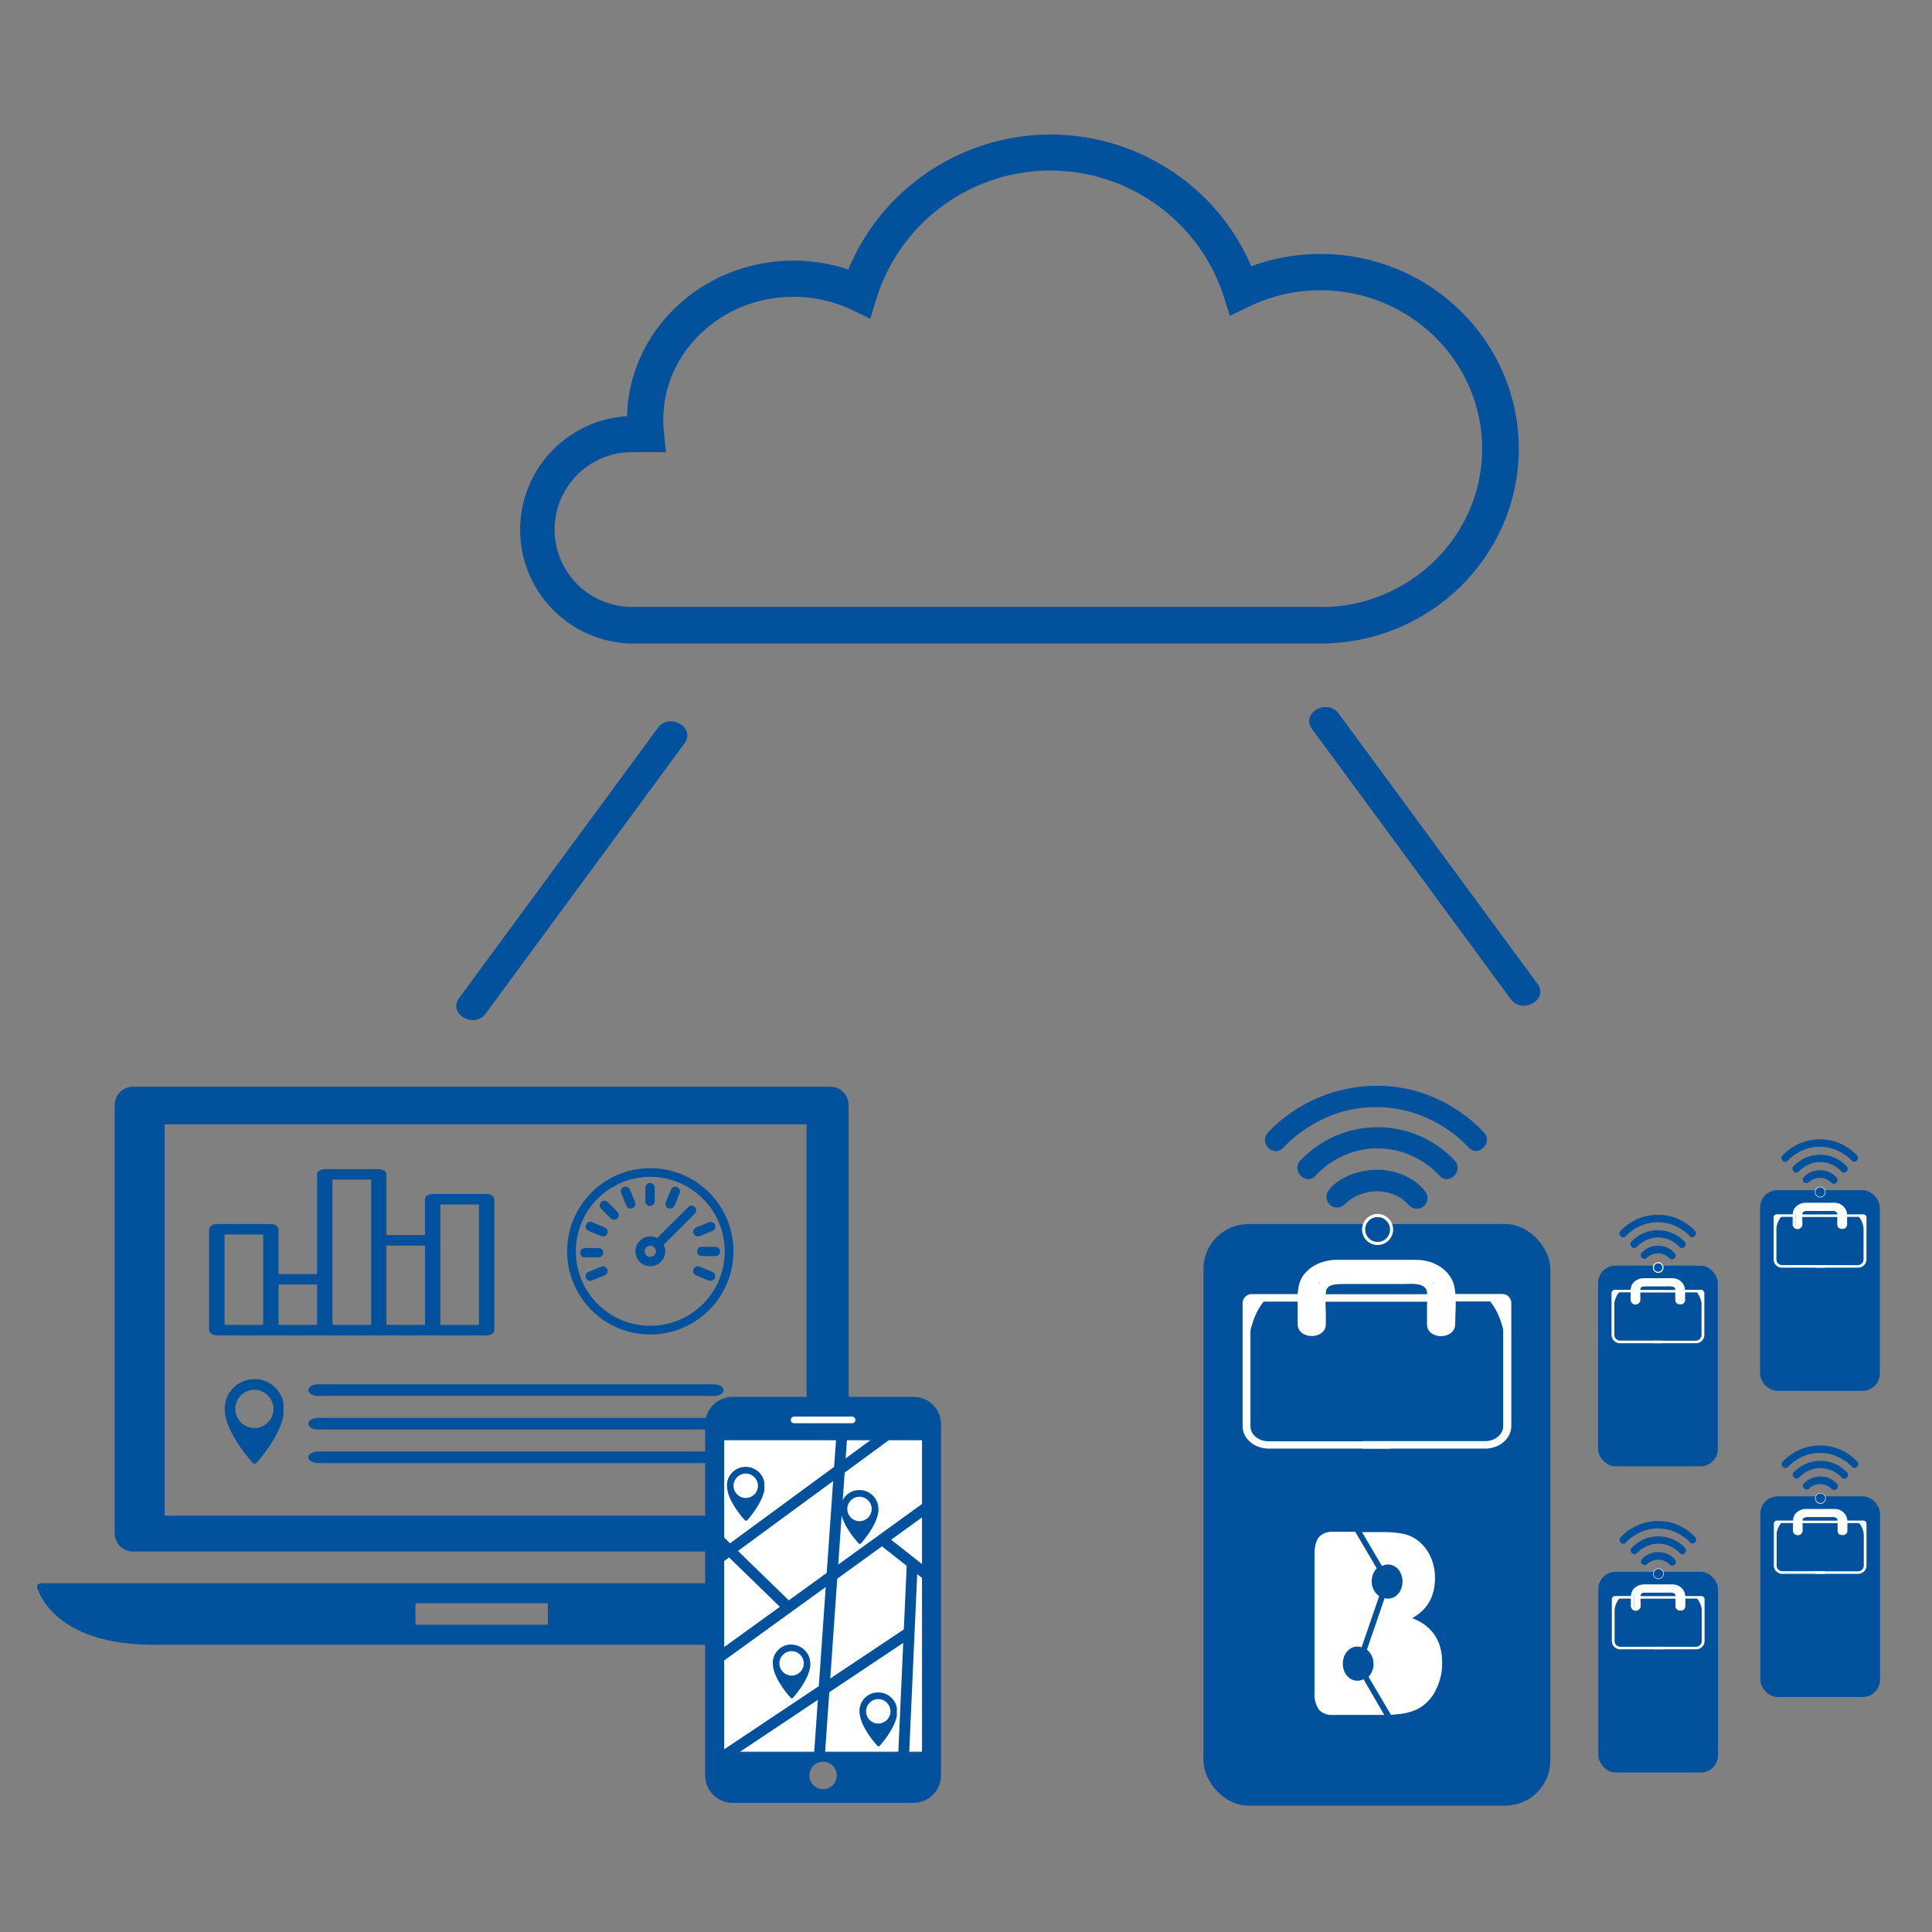<?xml version="1.0" encoding="UTF-8"?>
<svg id="Layer_1" data-name="Layer 1" xmlns="http://www.w3.org/2000/svg" xmlns:xlink="http://www.w3.org/1999/xlink" viewBox="0 0 720 720">
  <rect x="0" y="0" width="720" height="720" fill="#808080" stroke="none"/>
  <defs>
    <style>
      .cls-1 {
        fill: none;
      }

      .cls-2 {
        clip-path: url(#clippath);
      }

      .cls-3, .cls-4 {
        fill: #01519d;
      }

      .cls-5 {
        fill: #fff;
      }

      .cls-6 {
        clip-path: url(#clippath-1);
      }

      .cls-7 {
        clip-path: url(#clippath-4);
      }

      .cls-8 {
        clip-path: url(#clippath-3);
      }

      .cls-9 {
        clip-path: url(#clippath-2);
      }

      .cls-10 {
        clip-path: url(#clippath-5);
      }

      .cls-4 {
        stroke: #01519d;
        stroke-miterlimit: 10;
        stroke-width: 8px;
      }
    </style>
    <clipPath id="clippath">
      <rect class="cls-1" x="83.73" y="513.99" width="21.92" height="32.09"/>
    </clipPath>
    <clipPath id="clippath-1">
      <rect class="cls-1" x="13.82" y="404.98" width="331.74" height="221.16"/>
    </clipPath>
    <clipPath id="clippath-2">
      <rect class="cls-1" x="270.84" y="546.65" width="13.99" height="20.49"/>
    </clipPath>
    <clipPath id="clippath-3">
      <rect class="cls-1" x="313.25" y="555.29" width="13.99" height="20.49"/>
    </clipPath>
    <clipPath id="clippath-4">
      <rect class="cls-1" x="287.95" y="612.83" width="13.99" height="20.49"/>
    </clipPath>
    <clipPath id="clippath-5">
      <rect class="cls-1" x="320.24" y="630.71" width="13.99" height="20.49"/>
    </clipPath>
  </defs>
  <rect class="cls-3" x="448.49" y="456.16" width="129.27" height="216.75" rx="16.79" ry="16.79"/>
  <circle class="cls-3" cx="513.39" cy="458.19" r="5.22"/>
  <path class="cls-5" d="m513.39,463.98c-3.2,0-5.79-2.59-5.79-5.79s2.59-5.79,5.79-5.79,5.79,2.59,5.79,5.79-2.59,5.79-5.79,5.79h0Zm0-10.42c-2.56,0-4.63,2.07-4.63,4.63s2.07,4.63,4.63,4.63,4.63-2.07,4.63-4.63h0c0-2.55-2.08-4.62-4.63-4.63Z"/>
  <rect class="cls-3" x="464.94" y="483.96" width="97.34" height="54.58" rx="16.69" ry="16.69"/>
  <path class="cls-5" d="m541.57,480.14c-.88-5.31-6.05-9.39-12.37-9.93-1.72-.15-3.49-.08-5.22-.08h-25.96c-5.2.13-10.13,2.43-12.41,6.47-1.7,3.02-1.39,6.25-1.39,9.49v7.55c0,5.06,9.36,5.06,9.36,0,0-3.94-.28-7.93,0-11.85.31-4.27,5.23-3.74,8.97-3.74h18.75c3.49,0,9.64-.99,10.92,2.67.65,1.88.18,4.31.18,6.23v6.69c0,5.06,9.36,5.06,9.36,0-.07-4.45.5-9.11-.21-13.49Zm-2.17,13.49c0,2.53-4.67,2.53-4.67,0v-6.69c0-2.1.45-4.69-.28-6.75-1.74-4.99-8.35-4.17-13.19-4.17h-23.28c-3.85.13-6.62,2.48-6.77,5.7-.17,3.94,0,7.91,0,11.86,0,2.53-4.67,2.53-4.67,0v-7.5c0-2.78-.38-5.86,1.08-8.48,1.91-3.42,5.95-5.4,10.38-5.56h25.96c1.72,0,3.51-.08,5.22.08,5.15.49,9.35,3.91,10.07,8.22.72,4.31.17,8.9.17,13.28Z"/>
  <path class="cls-5" d="m537.06,497.96c-2.61,0-5.26-1.5-5.26-4.37v-6.69c0-.56,0-1.17.08-1.78.19-1.42.11-2.87-.24-4.26-.93-2.66-5.1-2.49-8.46-2.35h-21.82c-4.17,0-7.04.14-7.26,3.21-.18,2.59-.13,5.27,0,7.86v3.95c0,2.87-2.64,4.37-5.24,4.37s-5.26-1.5-5.26-4.37v-8.74c0-2.78,0-5.76,1.49-8.54,2.28-4.03,7.22-6.63,12.89-6.76h27.25c1.32,0,2.67,0,4.01.08,6.68.57,11.96,4.85,12.88,10.4h0c.41,3.16.5,6.36.28,9.54,0,1.39-.1,2.68-.1,3.99.01,2.89-2.63,4.44-5.24,4.44Zm-11.53-20.66c3.05,0,6.25.46,7.21,3.17.4,1.54.5,3.14.29,4.72,0,.6-.07,1.17-.07,1.71v6.73c0,2.21,2.13,3.23,4.17,3.23s4.1-1.02,4.1-3.23c0-1.39,0-2.67.1-4.03.22-3.11.13-6.23-.26-9.32h0c-.83-5.04-5.7-8.93-11.85-9.46-1.28-.11-2.61-.1-3.91-.08h-27.3c-5.27.13-9.83,2.49-11.92,6.18-1.39,2.5-1.39,5.15-1.39,7.96v8.76c0,2.21,2.13,3.23,4.17,3.23s4.16-1.06,4.16-3.23v-3.92c0-2.61-.13-5.33,0-7.97.31-4.4,4.8-4.33,8.42-4.28h21.75c.68,0,1.52-.15,2.34-.15h0Zm11.53,18.74c-1.45.16-2.75-.89-2.91-2.35,0-.04,0-.09-.01-.13v-8.51c.2-1.59.09-3.2-.31-4.74-1.39-3.96-6.36-3.85-10.74-3.77h-25.11c-3.53.11-6.08,2.23-6.22,5.15-.11,2.61-.07,5.29,0,7.87v3.96c0,3.24-5.83,3.24-5.83,0v-8.89c-.28-2.51.13-5.04,1.18-7.33,2.35-3.7,6.48-5.9,10.86-5.8h27.3c1.32-.04,2.65,0,3.96.1,5.38.51,9.82,4.17,10.59,8.71.4,3.07.48,6.18.25,9.26,0,1.39-.11,2.7-.11,4.02-.1,1.46-1.36,2.56-2.82,2.46-.04,0-.07,0-.1,0h0Zm-11.85-20.66c4.05,0,8.35.51,9.74,4.56.45,1.69.58,3.44.38,5.17v8.51c0,1.82,3.53,1.82,3.53,0,0-1.39,0-2.78.11-4.06.22-3.01.14-6.03-.24-9.03-.67-4.03-4.69-7.29-9.56-7.75-1.28-.1-2.56-.12-3.84-.08h-27.36c-3.98-.11-7.73,1.86-9.89,5.2-.94,2.12-1.3,4.44-1.04,6.75v8.97c0,1.82,3.53,1.82,3.53,0v-3.94c0-2.6-.08-5.3,0-7.94.17-3.55,3.17-6.12,7.33-6.25h25.19l2.11-.13Z"/>
  <path class="cls-5" d="m517.76,539.28h-44.93c-5.09,0-9.22-3.48-9.22-7.75v-46.12c.12-1.53,1.47-2.67,3-2.55.01,0,.02,0,.04,0h18.49v1.57h-18.53c-.59-.05-1.1.39-1.15.97v46.11c0,3.41,3.3,6.18,7.34,6.18h44.94l.03,1.59Z"/>
  <path class="cls-5" d="m518.34,539.85h-45.51c-5.4,0-9.74-3.73-9.74-8.35v-46.1c.15-1.85,1.75-3.24,3.6-3.12h19.07v2.78h-19.17c-.35,0-.58.21-.58.4v46.11c0,3.09,3.05,5.56,6.77,5.56h45.55v2.7Zm-51.74-56.4c-1.22-.11-2.3.76-2.45,1.98v46.11c0,3.95,3.88,7.18,8.65,7.18h44.37v-.43h-44.37c-4.37,0-7.93-3.03-7.93-6.75v-46.12c.07-.89.83-1.56,1.72-1.52h17.92v-.43h-17.92Z"/>
  <path class="cls-5" d="m464.54,500.95c.28-2.81.87-5.57,1.75-8.25.54-1.7,1.24-3.35,2.1-4.91.83-1.48,1.81-2.88,2.92-4.17h-4.72c-1.06-.09-1.99.69-2.09,1.75l.03,15.58Z"/>
  <path class="cls-5" d="m465.11,501.02h-1.14v-15.61c.1-1.37,1.28-2.41,2.66-2.32h5.95l-.82.95c-1.09,1.25-2.05,2.6-2.87,4.03-.84,1.53-1.53,3.15-2.06,4.81-.87,2.64-1.45,5.37-1.72,8.14Zm1.49-16.79c-.74-.07-1.41.45-1.52,1.18v9.24c.19-.71.41-1.42.64-2.13.55-1.74,1.28-3.42,2.16-5.02.65-1.14,1.38-2.24,2.2-3.27h-3.48Z"/>
  <path class="cls-5" d="m553.42,539.28h-44.94v-1.57h44.94c4.05,0,7.34-2.78,7.34-6.18v-46.12c-.05-.59-.57-1.02-1.15-.97h-18.49v-1.57h18.49c1.53-.14,2.89.98,3.03,2.51,0,.01,0,.02,0,.04v46.11c-.07,4.28-4.14,7.76-9.22,7.76Z"/>
  <path class="cls-5" d="m553.42,539.85h-45.51v-2.78h45.51c3.74,0,6.77-2.52,6.77-5.56v-46.1c0-.19-.24-.4-.58-.4h-19.06v-2.78h19.07c1.85-.12,3.45,1.27,3.6,3.12v46.11c-.01,4.67-4.41,8.4-9.81,8.4Zm-44.37-1.14h44.37c4.77,0,8.65-3.21,8.65-7.18v-46.12c-.15-1.21-1.23-2.09-2.45-1.98h-17.92v.46h17.92c.9-.05,1.67.64,1.72,1.54v46.11c0,3.73-3.56,6.75-7.93,6.75h-44.37v.42Z"/>
  <path class="cls-5" d="m561.71,500.95c-.28-2.81-.87-5.57-1.75-8.25-.54-1.7-1.24-3.35-2.1-4.91-.83-1.48-1.81-2.88-2.92-4.17h4.7c1.06-.09,1.99.69,2.09,1.75v15.58Z"/>
  <path class="cls-5" d="m561.18,501.02c-.28-2.77-.85-5.5-1.72-8.14-.53-1.66-1.22-3.28-2.06-4.81-.82-1.44-1.78-2.79-2.87-4.03l-.82-.95h5.95c1.37-.09,2.56.95,2.66,2.32v15.55l-1.14.06Zm-4.99-16.77c.81,1.03,1.55,2.13,2.2,3.27.87,1.6,1.6,3.28,2.16,5.02.23.7.45,1.4.64,2.13v-9.24c-.11-.74-.78-1.26-1.52-1.18h-3.48Z"/>
  <rect class="cls-5" x="492.37" y="482.96" width="40.82" height="1.57"/>
  <path class="cls-5" d="m533.78,485.1h-41.98v-2.78h41.98v2.78Zm-40.82-1.21h39.68v-.43h-39.68v.43Z"/>
  <rect class="cls-5" x="486.89" y="475.66" width="4.91" height="20.25" rx="2.13" ry="2.13"/>
  <rect class="cls-5" x="534.06" y="475.66" width="6.77" height="20.25" rx="2.95" ry="2.95"/>
  <rect class="cls-5" x="489.99" y="472.14" width="46.3" height="6.01" rx="2.61" ry="2.61"/>
  <path class="cls-5" d="m526.31,603.03c5.66-3.16,8.48-8.15,8.48-14.97.01-1.91-.26-3.81-.81-5.65-.52-1.74-1.31-3.39-2.35-4.88-.97-1.41-2.17-2.64-3.55-3.64-1.59-1.15-3.4-1.95-5.33-2.32-2.29-.43-4.62-.63-6.95-.6h-8.22l7.44,12.64c.69-.38,1.47-.58,2.25-.58,2.99,0,5.41,2.78,5.41,6.37s-2.42,6.37-5.41,6.37c-.43,0-.85-.06-1.27-.18l-6.58,19.17c1.59,1.31,2.49,3.27,2.45,5.33.03,1.78-.64,3.5-1.85,4.8l8.35,14.17c1.42-.07,2.84-.22,4.24-.43,2.06-.3,4.07-.92,5.94-1.84,2.8-1.57,5.06-3.96,6.47-6.84,1.65-3.18,2.49-6.71,2.43-10.29,0-8.23-3.72-13.77-11.16-16.62Z"/>
  <path class="cls-5" d="m508.12,625.77c-.7.39-1.48.6-2.28.6-2.99,0-5.41-2.78-5.41-6.37s2.42-6.37,5.41-6.37c.54,0,1.08.09,1.59.28l6.55-19.06c-1.8-1.28-2.84-3.36-2.78-5.56-.02-1.79.65-3.51,1.88-4.81l-8.01-13.62h-8.25c-1.97-.18-3.93.55-5.3,1.98-1.09,1.32-1.64,3.48-1.64,6.48v51.33c-.19,2.26.38,4.53,1.6,6.44,1.37,1.47,3.34,2.22,5.34,2.02h19.06l-7.75-13.33Z"/>
  <path class="cls-4" d="m492.16,235.83H235.52c-21.21-.4-38.07-17.92-37.67-39.13.39-20.64,17.03-37.27,37.67-37.67h2.13v-2.52c0-30.6,26.05-55.39,58.09-55.39,7.78-.01,15.49,1.49,22.7,4.42,14.53-40.38,59.04-61.33,99.42-46.79,7.01,2.52,13.62,6.04,19.63,10.45,12.15,8.86,21.4,21.12,26.58,35.23,8.87-3.84,18.43-5.81,28.1-5.79,38.5,0,69.83,30.77,69.83,68.59s-31.34,68.59-69.83,68.59Zm-1.77-5.56h1.71c35.43,0,64.26-28.28,64.26-63.02s-28.78-63.08-64.21-63.08c-9.88-.03-19.63,2.21-28.51,6.54l-2.88,1.39-.97-3.06c-12.4-37.74-53.04-58.28-90.78-45.88-22.08,7.25-39.29,24.73-46.21,46.91l-.93,3.07-2.91-1.39c-7.28-3.42-15.23-5.18-23.27-5.15-28.96,0-52.52,22.35-52.52,49.82,0,1.67.09,3.34.26,5.01l.32,3.07h-8.22c-18.14,0-32.84,14.7-32.84,32.84,0,18.14,14.7,32.84,32.84,32.84h254.86v.08Z"/>
  <line class="cls-1" x1="250.11" y1="274.18" x2="176.09" y2="374.82"/>
  <path class="cls-3" d="m255.06,277.07l-74.03,100.63c-4.33,5.88-14.3.17-9.9-5.79l74.03-100.63c4.33-5.88,14.3-.17,9.9,5.79h0Z"/>
  <line class="cls-1" x1="493.95" y1="268.81" x2="567.97" y2="369.45"/>
  <path class="cls-3" d="m488.99,271.72l74.03,100.63c4.33,5.88,14.3.17,9.9-5.79l-74.03-100.63c-4.33-5.88-14.3-.17-9.9,5.79Z"/>
  <g class="cls-2">
    <path class="cls-3" d="m94.8,513.99c-6.08-.04-11.03,4.86-11.07,10.93,0,.51.03,1.01.1,1.51.95,8.64,10.27,18.61,10.27,18.61.13.16.29.29.47.39h0l.31.1.31-.1h0c.18-.1.35-.23.49-.39,0,0,9.18-9.99,10.11-18.62.05-.46.08-.93.08-1.39,0-6.15-4.98-11.13-11.13-11.13l.07.08Zm0,18.19c-3.93,0-7.12-3.19-7.12-7.12,0-3.93,3.19-7.12,7.12-7.12s7.12,3.19,7.12,7.12h0c0,3.93-3.19,7.11-7.12,7.12Z"/>
  </g>
  <g class="cls-6">
    <path class="cls-3" d="m344.77,590.41c-.37-.27-.82-.42-1.28-.4H15.5c-.46-.01-.9.13-1.27.4-.31.21-.46.58-.4.95,0,.22,5.01,21.6,43.4,21.6h244.53c38.4,0,43.34-21.38,43.4-21.6.07-.36-.08-.74-.39-.95Zm-140.61,15.06h-49.34v-7.98h49.35v7.98Z"/>
  </g>
  <path class="cls-3" d="m49.57,578.2h259.86c3.76,0,6.82-3.05,6.82-6.82v-159.58c0-3.76-3.05-6.82-6.82-6.82H49.57c-3.76,0-6.82,3.05-6.82,6.82v159.6c0,3.76,3.05,6.82,6.82,6.82h0Zm11.8-159.18h239.24v145.83H61.36v-145.83Z"/>
  <path class="cls-3" d="m83.69,460.07h14.38v33.66h-14.38v-33.66Zm20.11,18.65h14.38v15.01h-14.38v-15.01h0Zm20.11-39.11h14.42v54.14h-14.42v-54.14h0Zm20.11,24.58h14.38v29.54h-14.4v-29.54h.01Zm20.11-1.96v-13.35h14.38v44.86h-14.4v-31.5h.01Zm-83.32,35.44h100.55c1.59,0,2.87-.88,2.87-1.96v-48.79c0-1.08-1.28-1.96-2.87-1.96h-20.11c-1.59,0-2.87.88-2.87,1.96v13.34h-14.38v-22.6c0-1.08-1.28-1.96-2.87-1.96h-20.1c-1.59,0-2.87.88-2.87,1.96v37.15h-14.38v-16.69c0-1.08-1.28-1.96-2.87-1.96h-20.11c-1.59,0-2.87.88-2.87,1.96v37.56c0,1.08,1.28,1.96,2.87,1.96v.04Z"/>
  <path class="cls-3" d="m242.35,496.97c-16.9,0-30.6-13.7-30.6-30.6s13.7-30.6,30.6-30.6,30.6,13.7,30.6,30.6c-.05,16.88-13.72,30.55-30.6,30.6Zm0-58.74c-15.52,0-28.1,12.58-28.1,28.1,0,15.52,12.58,28.1,28.1,28.1s28.1-12.58,28.1-28.1c-.02-15.51-12.59-28.08-28.1-28.1Z"/>
  <path class="cls-3" d="m242.35,497.32c-17.12,0-30.99-13.87-30.99-30.99s13.87-30.99,30.99-30.99,30.99,13.87,30.99,30.99h0c-.02,17.11-13.88,30.97-30.99,30.99Zm0-61.3c-16.73,0-30.29,13.56-30.29,30.29s13.56,30.29,30.29,30.29,30.29-13.56,30.29-30.29h0c-.02-16.72-13.57-30.27-30.29-30.29Zm0,58.74c-15.71,0-28.44-12.74-28.44-28.44,0-15.71,12.74-28.44,28.44-28.44s28.44,12.74,28.44,28.44c-.02,15.7-12.74,28.43-28.44,28.44Zm0-56.18c-15.33,0-27.75,12.42-27.75,27.75,0,15.33,12.42,27.75,27.75,27.75s27.75-12.42,27.75-27.75c-.04-15.31-12.44-27.71-27.75-27.75h0Z"/>
  <path class="cls-3" d="m242.35,471.37c-2.82,0-5.1-2.29-5.1-5.1s2.29-5.1,5.1-5.1,5.1,2.29,5.1,5.1c0,2.82-2.29,5.1-5.1,5.1Zm0-7.66c-1.41,0-2.56,1.15-2.56,2.56s1.15,2.56,2.56,2.56,2.56-1.15,2.56-2.56h0c0-1.41-1.15-2.56-2.56-2.56Z"/>
  <path class="cls-3" d="m242.35,471.89c-3.07,0-5.56-2.49-5.56-5.56s2.49-5.56,5.56-5.56,5.56,2.49,5.56,5.56-2.49,5.56-5.56,5.56Zm0-10.21c-2.57,0-4.65,2.08-4.65,4.65s2.08,4.65,4.65,4.65,4.65-2.08,4.65-4.65h0c.02-2.57-2.04-4.66-4.6-4.69-.01,0-.03,0-.04,0v.04Zm0,7.66c-1.67,0-3.02-1.35-3.02-3.02s1.35-3.02,3.02-3.02,3.02,1.35,3.02,3.02-1.35,3.02-3.02,3.02h0Zm0-5.1c-1.15,0-2.09.93-2.09,2.09s.93,2.09,2.09,2.09,2.09-.93,2.09-2.09c0-1.15-.93-2.09-2.09-2.1h0Z"/>
  <path class="cls-3" d="m264.76,476.94c-.17,0-.33-.03-.49-.1l-4.72-1.96c-.66-.24-1.01-.98-.76-1.64.24-.66.98-1.01,1.64-.76.03.01.06.03.1.04l4.72,1.96c.65.27.96,1.02.69,1.67-.2.48-.66.79-1.18.79h0Zm-44.83,0c-.71,0-1.28-.58-1.28-1.28,0-.52.31-.98.79-1.18l4.72-1.95c.64-.3,1.4-.01,1.7.63s.01,1.4-.63,1.7c-.03.01-.06.03-.1.04l-4.72,1.95c-.15.06-.32.1-.49.1h0Zm3.12-8.8h-5.1c-.71,0-1.28-.57-1.28-1.28,0-.71.57-1.28,1.28-1.28h5.11c.71,0,1.28.58,1.28,1.28,0,.7-.57,1.28-1.28,1.28Zm43.56-.47h-5.1c-.71,0-1.28-.58-1.28-1.28,0-.7.57-1.28,1.28-1.28h5.1c.71,0,1.28.57,1.28,1.28,0,.71-.57,1.28-1.28,1.28h0Zm-21.55-2.71c-.71,0-1.28-.57-1.28-1.28,0-.34.13-.66.37-.9l12.64-12.64c.52-.48,1.33-.45,1.81.07.45.49.45,1.24,0,1.73l-12.64,12.64c-.24.24-.56.38-.9.38h0Zm-20.42-4.7c-.17,0-.33-.03-.49-.1l-4.72-1.96c-.66-.24-1.01-.98-.76-1.64.24-.66.98-1.01,1.64-.76.03.01.06.03.1.04l4.72,1.96c.65.27.96,1.02.69,1.67-.2.48-.66.79-1.18.79h0Zm35.4,0c-.71,0-1.28-.58-1.28-1.28,0-.52.31-.98.79-1.18l4.72-1.95c.64-.3,1.4-.01,1.7.63.3.64.01,1.4-.63,1.7-.03.01-.06.03-.1.04l-4.72,1.95c-.15.06-.32.1-.49.1h0Zm-31.3-6.19c-.34,0-.66-.14-.9-.38l-3.6-3.62c-.52-.48-.55-1.29-.07-1.81.48-.52,1.29-.55,1.81-.07.03.02.05.05.07.07l3.6,3.62c.5.5.5,1.31,0,1.81-.24.24-.56.37-.9.37h0Zm6.22-4.17c-.52,0-.99-.31-1.18-.79l-1.95-4.72c-.24-.66.1-1.4.76-1.64.63-.23,1.32.06,1.6.67l1.95,4.72c.27.65-.04,1.4-.7,1.67-.15.06-.32.1-.49.1h0Zm14.66,0c-.71,0-1.28-.57-1.28-1.28,0-.17.03-.33.1-.49l1.96-4.72c.3-.64,1.06-.92,1.7-.63.61.28.9.98.67,1.6l-1.91,4.74c-.2.48-.66.79-1.18.79l-.06-.03Zm-7.47-.97c-.71,0-1.28-.57-1.28-1.28h0v-5.1c0-.71.58-1.28,1.28-1.28.7,0,1.28.57,1.28,1.28v5.1c0,.71-.57,1.28-1.28,1.28h0,0Z"/>
  <path class="cls-3" d="m264.76,477.34c-.23,0-.46-.05-.67-.14l-4.72-1.95c-.89-.37-1.31-1.38-.94-2.27.18-.43.52-.77.94-.94.44-.2.95-.2,1.39,0l4.72,1.95c.88.38,1.29,1.4.92,2.28-.27.64-.89,1.05-1.59,1.06h-.06Zm-4.72-4.51c-.1-.02-.2-.02-.31,0-.2.08-.36.24-.45.45-.17.42.03.9.45,1.07l4.72,1.96c.42.16.89-.03,1.07-.45.17-.42-.03-.9-.45-1.07l-4.72-1.96c-.11-.02-.21-.02-.32,0h0Zm-40.11,4.51c-.96,0-1.73-.79-1.72-1.75,0-.69.42-1.31,1.06-1.59l4.72-1.95c.44-.2.95-.2,1.39,0,.89.37,1.31,1.38.94,2.27-.18.43-.52.77-.94.94l-4.72,1.95c-.23.09-.48.14-.72.13Zm4.72-4.51c-.1-.02-.2-.02-.31,0l-4.72,1.95c-.42.17-.62.65-.45,1.07.18.41.65.61,1.07.45l4.72-1.95c.42-.18.6-.67.42-1.08-.13-.29-.41-.48-.73-.49v.06Zm-1.6-4.24h-5.1c-.96,0-1.74-.78-1.74-1.74s.78-1.74,1.74-1.74h5.1c.96,0,1.74.78,1.74,1.74s-.78,1.74-1.74,1.74Zm-5.1-2.56c-.45-.06-.86.26-.92.71-.06.45.26.86.71.92.07,0,.14,0,.21,0h5.1c.45-.06.77-.47.71-.92-.05-.37-.34-.66-.71-.71h-5.1Zm48.68,2.09h-5.1c-.96,0-1.74-.78-1.74-1.74s.78-1.74,1.74-1.74h5.1c.96,0,1.74.78,1.74,1.74s-.78,1.74-1.74,1.74Zm-5.1-2.56c-.45.06-.77.47-.71.92.05.37.34.66.71.71h5.1c.45.06.86-.26.92-.71.06-.45-.26-.86-.71-.92-.07,0-.14,0-.21,0h-5.1Zm-16.44-.15c-.96,0-1.73-.79-1.73-1.75,0-.45.18-.89.5-1.21l12.64-12.64c.69-.66,1.77-.66,2.46,0,.68.68.68,1.78,0,2.46h0s-12.64,12.65-12.64,12.65c-.34.31-.79.47-1.25.45v.06Zm12.64-15.19c-.21,0-.42.09-.57.24l-12.67,12.57c-.32.32-.32.83,0,1.15.32.31.83.31,1.15,0l12.64-12.64c.32-.33.31-.85-.02-1.16-.15-.14-.34-.23-.55-.23v.07Zm2.35,10.57c-.96,0-1.73-.79-1.72-1.75,0-.69.42-1.31,1.06-1.59l4.72-1.95c.89-.38,1.92.02,2.3.91s-.02,1.92-.91,2.3l-4.72,1.95c-.24.08-.5.1-.75.07l.03.06Zm4.72-4.51c-.1-.02-.2-.02-.31,0l-4.72,1.95c-.42.17-.62.65-.45,1.07.18.41.65.61,1.07.45l4.72-1.95c.41-.18.6-.67.42-1.08-.13-.29-.42-.49-.74-.49v.06Zm-40.11,4.51c-.23,0-.46-.04-.67-.13l-4.72-1.96c-.89-.38-1.3-1.41-.91-2.3.38-.89,1.41-1.3,2.3-.91l4.72,1.96c.88.38,1.29,1.4.92,2.28-.27.64-.89,1.05-1.59,1.06h-.06Zm-4.72-4.51c-.45,0-.82.38-.81.83,0,.1.02.2.06.3.08.2.24.36.45.45l4.72,1.96c.42.16.89-.03,1.07-.45.17-.42-.03-.9-.45-1.07l-4.72-1.96c-.1-.06-.22-.1-.33-.11v.06Zm8.86-1.71c-.46,0-.9-.19-1.22-.51l-3.6-3.62c-.68-.68-.68-1.78,0-2.46s1.78-.68,2.46,0l3.6,3.62c.68.68.67,1.78-.01,2.46-.32.32-.76.5-1.21.5h-.01Zm-3.6-6.16c-.45.01-.81.39-.8.84,0,.21.09.4.23.55l3.6,3.62c.32.31.83.31,1.15,0,.32-.32.32-.83,0-1.15l-3.6-3.6c-.15-.18-.36-.29-.6-.31v.06Zm24.48,2.02c-.96,0-1.74-.78-1.73-1.74,0-.23.05-.45.13-.66l1.96-4.72c.38-.89,1.41-1.3,2.3-.91s1.3,1.41.91,2.3l-1.96,4.72c-.32.63-.99,1.01-1.7.95l.08.07Zm1.96-7.26c-.33,0-.62.2-.75.5l-1.96,4.72c-.17.42.03.9.45,1.07.42.16.89-.03,1.07-.45l1.96-4.72c.17-.42-.03-.9-.45-1.07-.1-.07-.22-.11-.35-.13l.03.07Zm-16.62,7.26c-.7,0-1.33-.42-1.6-1.07l-1.95-4.72c-.38-.89.02-1.92.91-2.3s1.92.02,2.3.91l1.95,4.72c.37.89-.05,1.9-.94,2.27-.21.09-.43.13-.66.13v.06Zm-1.95-7.27c-.45,0-.82.38-.81.83,0,.1.02.2.06.3l1.95,4.72c.18.41.65.61,1.07.45.42-.17.62-.65.45-1.07l-1.95-4.72c-.11-.34-.44-.56-.79-.56l.03.06Zm9.14,6.29c-.96,0-1.74-.78-1.74-1.74v-5.1c0-.96.78-1.74,1.74-1.74s1.74.78,1.74,1.74v5.1c-.03.95-.82,1.7-1.77,1.68l.03.06Zm0-7.66c-.45,0-.82.37-.82.82v5.1c.06.45.47.77.92.71.37-.05.66-.34.71-.71v-5.1c.03-.45-.31-.84-.76-.87-.02,0-.05,0-.07,0l.03.06Z"/>
  <path class="cls-3" d="m266,515.89H118.56c-2.02,0-3.66.97-3.66,2.17s1.64,2.17,3.66,2.17h147.44c2.02,0,3.66-.97,3.66-2.17s-1.64-2.17-3.66-2.17Z"/>
  <path class="cls-3" d="m266,528.4H118.56c-2.02,0-3.66.97-3.66,2.17s1.64,2.17,3.66,2.17h147.44c2.02,0,3.66-.97,3.66-2.17s-1.64-2.17-3.66-2.17Z"/>
  <path class="cls-3" d="m266,540.92H118.56c-2.02,0-3.66.97-3.66,2.17s1.64,2.17,3.66,2.17h147.44c2.02,0,3.66-.97,3.66-2.17s-1.64-2.17-3.66-2.17Z"/>
  <rect class="cls-5" x="268.97" y="523.41" width="77.21" height="129.34"/>
  <rect class="cls-3" x="257.21" y="587.11" width="100.5" height="4.05" transform="translate(-286.95 291.99) rotate(-35.88)"/>
  <rect class="cls-3" x="336.43" y="569.96" width="4.05" height="22.88" transform="translate(-327.73 487.72) rotate(-51.79)"/>
  <rect class="cls-3" x="300.39" y="617.48" width="75.83" height="4.05" transform="translate(-295.74 929.69) rotate(-87.43)"/>
  <rect class="cls-3" x="277.42" y="565.18" width="4.05" height="39.86" transform="translate(-334.96 377.85) rotate(-45.83)"/>
  <rect class="cls-3" x="249.82" y="592.71" width="119.47" height="4.06" transform="translate(-305.35 862.01) rotate(-86)"/>
  <rect class="cls-3" x="260.11" y="630.3" width="85.54" height="4.05" transform="translate(-300.07 274.52) rotate(-33.72)"/>
  <rect class="cls-3" x="258.53" y="553.96" width="86.06" height="4.05" transform="translate(-270.58 286.33) rotate(-36.29)"/>
  <path class="cls-3" d="m340.47,520.56h-67.46c-5.64.02-10.21,4.58-10.22,10.22v130.87c.02,5.64,4.58,10.21,10.22,10.22h67.46c5.64-.02,10.21-4.58,10.22-10.22v-130.87c-.02-5.64-4.58-10.21-10.22-10.22Zm-44.51,7.37h21.59c.68,0,1.24.56,1.24,1.24,0,.68-.55,1.24-1.24,1.24h-21.6c-.68,0-1.24-.56-1.24-1.24,0-.68.55-1.24,1.24-1.24h.01Zm10.79,138.84c-2.83,0-5.12-2.28-5.13-5.1,0-2.83,2.28-5.12,5.1-5.13,2.83,0,5.12,2.28,5.13,5.1h0c0,2.83-2.27,5.12-5.09,5.13h-.03.01Zm36.85-13.8h-73.72v-116.23h73.72v116.23Z"/>
  <g class="cls-9">
    <path class="cls-3" d="m277.92,546.65c-3.84-.04-6.99,3.04-7.02,6.88,0,.35.02.71.07,1.06.6,5.56,6.55,11.88,6.55,11.88.09.1.19.19.31.25h.39c.12-.07.22-.15.31-.25,0,0,5.86-6.37,6.45-11.89.02-.29.02-.58,0-.86,0-3.9-3.16-7.07-7.07-7.07h.01Zm0,11.61c-2.51,0-4.55-2.04-4.55-4.55s2.04-4.55,4.55-4.55,4.55,2.04,4.55,4.55h0c0,2.51-2.04,4.55-4.55,4.55Z"/>
  </g>
  <g class="cls-8">
    <path class="cls-3" d="m320.31,555.29c-3.84-.04-6.99,3.04-7.02,6.88,0,.35.02.71.07,1.06.6,5.56,6.55,11.88,6.55,11.88.09.1.19.19.31.25h.39c.12-.07.22-.15.31-.25,0,0,5.86-6.37,6.45-11.89.02-.29.02-.58,0-.86,0-3.9-3.16-7.07-7.07-7.07h.01Zm0,11.61c-2.51,0-4.55-2.04-4.55-4.55s2.04-4.55,4.55-4.55,4.55,2.04,4.55,4.55h0c0,2.51-2.04,4.55-4.55,4.55Z"/>
  </g>
  <g class="cls-7">
    <path class="cls-3" d="m295.01,612.83c-3.84-.04-6.99,3.04-7.02,6.88,0,.35.02.71.07,1.06.6,5.56,6.55,11.88,6.55,11.88.09.1.19.19.31.25h.39c.08-.05.15-.11.21-.18,0,0,5.86-6.37,6.45-11.89.02-.29.02-.58,0-.86,0-3.9-3.16-7.07-7.07-7.07l.11-.07Zm0,11.61c-2.51,0-4.55-2.04-4.55-4.55s2.04-4.55,4.55-4.55,4.55,2.04,4.55,4.55-2.04,4.55-4.55,4.55h0Z"/>
  </g>
  <g class="cls-10">
    <path class="cls-3" d="m327.31,630.71c-3.84-.04-6.99,3.04-7.02,6.88,0,.35.02.71.07,1.06.6,5.56,6.55,11.88,6.55,11.88.09.1.19.19.31.25h.39c.12-.07.22-.15.31-.25,0,0,5.86-6.37,6.45-11.89.02-.29.02-.58,0-.86,0-3.9-3.16-7.07-7.07-7.07h.01Zm0,11.61c-2.51,0-4.55-2.04-4.55-4.55s2.04-4.55,4.55-4.55,4.55,2.04,4.55,4.55-2.04,4.55-4.55,4.55h0Z"/>
  </g>
  <rect class="cls-3" x="595.65" y="585.78" width="44.61" height="74.79" rx="6.45" ry="6.45"/>
  <path class="cls-5" d="m618.05,588.48c-1.1,0-1.99-.89-1.99-1.99s.89-1.99,1.99-1.99c1.1,0,1.99.89,1.99,1.99h0c0,1.1-.89,1.98-1.99,1.99Zm0-3.6c-.88,0-1.6.72-1.6,1.6s.72,1.6,1.6,1.6c.88,0,1.6-.72,1.6-1.6,0-.88-.72-1.59-1.6-1.59h0Z"/>
  <rect class="cls-3" x="601.33" y="595.38" width="33.59" height="18.83" rx="8.18" ry="8.18"/>
  <path class="cls-5" d="m627.78,594.06c-.49-1.97-2.24-3.37-4.27-3.42h-10.78c-1.72-.05-3.34.8-4.28,2.24-.45,1.03-.62,2.16-.49,3.27v2.59c0,1.75,3.23,1.75,3.23,0,0-1.39-.1-2.78,0-4.09s1.81-1.29,3.1-1.29h6.47c1.2,0,3.32-.33,3.77.92.11.71.11,1.44,0,2.16v2.31c0,1.75,3.23,1.75,3.23,0,.13-1.55.14-3.12.03-4.67Zm-.75,4.63c0,.88-1.61.88-1.61,0v-2.31c.09-.78.06-1.57-.1-2.34-.6-1.72-2.89-1.39-4.55-1.39h-8.04c-1.18-.08-2.21.79-2.34,1.96v4.09c0,.88-1.61.88-1.61,0v-2.59c-.13-.99,0-2.01.38-2.93.79-1.21,2.15-1.92,3.59-1.89h10.78c1.64.06,3.06,1.19,3.48,2.78.13,1.54.14,3.08.03,4.62Z"/>
  <path class="cls-5" d="m626.22,600.2c-.9.1-1.71-.56-1.8-1.46,0-.01,0-.03,0-.04v-2.92c.07-.49.04-.99-.08-1.47-.32-.92-1.77-.86-2.92-.81h-7.51c-1.39,0-2.43,0-2.5,1.11s0,1.82,0,2.78v1.39c-.2,1-1.17,1.66-2.17,1.46-.74-.14-1.31-.72-1.46-1.46v-3.02c-.1-1.01.08-2.03.51-2.95.98-1.5,2.66-2.38,4.45-2.34h10.79c2.13.05,3.95,1.52,4.45,3.59h0c.14,1.09.17,2.2.1,3.3v1.39c-.1.9-.91,1.55-1.81,1.45-.01,0-.03,0-.04,0Zm-3.98-7.12c1.04,0,2.16.15,2.49,1.1.14.53.17,1.08.1,1.63v2.89c0,.77.74,1.11,1.39,1.11s1.39-.35,1.39-1.11v-1.39c.07-1.07.04-2.15-.1-3.21h0c-.47-1.89-2.14-3.23-4.09-3.27h-10.79c-1.67-.07-3.25.74-4.17,2.13-.41.87-.57,1.83-.46,2.78v3.02c0,.77.74,1.11,1.39,1.11s1.39-.35,1.39-1.11v-4.17c.11-1.52,1.66-1.49,2.91-1.47h7.51l1.04-.03Zm3.98,6.47c-.5.05-.95-.32-1-.83,0,0,0-.01,0-.02v-2.93c.07-.55.03-1.11-.11-1.64-.47-1.39-2.2-1.39-3.71-1.29h-8.68c-1.08-.08-2.03.71-2.14,1.78v4.17c0,1.13-2.02,1.11-2.02,0v-3.09c-.1-.86.04-1.74.4-2.53.81-1.28,2.24-2.04,3.76-2h9.43c.46-.03.93-.03,1.39,0,1.75.09,3.23,1.31,3.64,3,.14,1.06.16,2.13.08,3.2v1.39c-.07.5-.54.85-1.04.78,0,0,0,0,0,0h0Zm-4.09-7.16c1.39,0,2.89.18,3.38,1.57.15.58.2,1.18.13,1.78v2.92c0,.63,1.22.63,1.22,0v-1.39c.08-1.04.05-2.08-.08-3.12-.39-1.52-1.73-2.6-3.3-2.67-.46-.03-.93-.03-1.39,0h-9.42c-1.38-.04-2.67.64-3.42,1.79-.33.73-.45,1.53-.36,2.32v3.09c0,.63,1.22.63,1.22,0v-4.17c.12-1.29,1.24-2.24,2.53-2.16h9.4l.08.03Z"/>
  <path class="cls-5" d="m619.6,614.46h-15.55c-1.61.13-3.03-1.06-3.19-2.67v-15.91c.05-.53.51-.92,1.04-.88h6.38v.54h-6.38c-.2-.02-.38.13-.4.33v15.91c.12,1.28,1.25,2.23,2.53,2.13h15.56v.54Z"/>
  <path class="cls-5" d="m619.76,614.64h-15.7c-1.72.13-3.23-1.15-3.38-2.87v-15.9c.05-.63.6-1.11,1.24-1.07h6.57v.93h-6.58c-.11,0-.19.07-.19.14v15.91c.12,1.17,1.16,2.03,2.34,1.93h15.7v.92Zm-17.85-19.47c-.42-.04-.8.26-.85.68v15.91c.16,1.5,1.49,2.6,2.99,2.48h15.3v-.15h-15.3c-1.41.13-2.65-.91-2.78-2.32,0,0,0,0,0,0v-15.88c.02-.31.29-.54.6-.53h6.19v-.18h-6.15Z"/>
  <path class="cls-5" d="m601.2,601.23c.1-.95.31-1.88.61-2.78.19-.59.43-1.16.72-1.7.29-.5.63-.96,1.02-1.39h-1.63c-.36-.03-.69.23-.72.6v5.27Z"/>
  <path class="cls-5" d="m601.4,601.26h-.39v-5.37c.03-.48.44-.84.91-.81,0,0,0,0,0,0h2.06l-.28.33c-.37.43-.7.9-.99,1.39-.29.53-.53,1.08-.71,1.66-.31.91-.51,1.84-.61,2.8Zm.53-5.79c-.25-.02-.48.15-.51.4v3.19c.06-.25.14-.5.22-.74.19-.6.44-1.17.74-1.72.23-.39.48-.77.77-1.13h-1.21Z"/>
  <path class="cls-5" d="m631.87,614.46h-15.51v-.54h15.51c1.28.1,2.41-.85,2.53-2.13v-15.91c-.02-.2-.2-.35-.4-.33h-6.38v-.54h6.38c.53-.04.99.35,1.04.88v15.91c-.15,1.6-1.56,2.79-3.17,2.67Z"/>
  <path class="cls-5" d="m631.87,614.64h-15.72v-.93h15.7c1.17.1,2.21-.76,2.34-1.93v-15.9s-.08-.14-.19-.14h-6.58v-.93h6.58c.64-.04,1.19.44,1.24,1.07v15.91c-.16,1.71-1.66,2.97-3.37,2.85Zm-15.3-.39h15.3c1.5.12,2.83-.98,2.99-2.48v-15.9c-.05-.42-.43-.72-.85-.68h-6.19v.15h6.19c.31-.02.58.22.6.53v15.91c-.12,1.41-1.37,2.45-2.78,2.32,0,0,0,0,0,0h-15.3l.04.14Z"/>
  <path class="cls-5" d="m634.72,601.23c-.1-.95-.31-1.88-.61-2.78-.19-.59-.43-1.16-.72-1.7-.29-.5-.63-.96-1.02-1.39h1.63c.36-.03.69.23.72.6v5.27Z"/>
  <path class="cls-5" d="m634.53,601.26c-.1-.95-.3-1.88-.6-2.78-.18-.57-.42-1.13-.71-1.66-.28-.5-.61-.96-.99-1.39l-.28-.33h2.06c.48-.03.89.33.92.8,0,0,0,0,0,0v5.37h-.4Zm-1.72-5.79c.28.36.54.73.77,1.13.3.55.55,1.13.74,1.72.08.24.16.49.22.74v-3.19c-.04-.25-.26-.43-.51-.4h-1.21Z"/>
  <rect class="cls-5" x="610.8" y="595.03" width="14.09" height=".54"/>
  <path class="cls-5" d="m625.08,595.77h-14.48v-.93h14.48v.93Zm-14.09-.39h13.69v-.21h-13.69v.21Z"/>
  <rect class="cls-5" x="608.91" y="592.51" width="1.7" height="6.98" rx=".74" ry=".74"/>
  <rect class="cls-5" x="625.18" y="592.51" width="2.34" height="6.98" rx="1.02" ry="1.02"/>
  <rect class="cls-5" x="609.99" y="591.3" width="15.98" height="2.07" rx=".9" ry=".9"/>
  <rect class="cls-3" x="595.57" y="471.67" width="44.61" height="74.79" rx="6.45" ry="6.45"/>
  <circle class="cls-3" cx="617.96" cy="472.38" r="1.79"/>
  <path class="cls-5" d="m617.96,474.37c-1.1,0-1.99-.89-1.99-1.99s.89-1.99,1.99-1.99c1.1,0,1.99.89,1.99,1.99h0c0,1.1-.89,1.98-1.99,1.99Zm0-3.6c-.88,0-1.6.72-1.6,1.6s.72,1.6,1.6,1.6c.88,0,1.6-.72,1.6-1.6,0-.88-.72-1.59-1.6-1.59h0Z"/>
  <rect class="cls-3" x="601.24" y="481.26" width="33.59" height="18.83" rx="8.18" ry="8.18"/>
  <path class="cls-5" d="m627.68,479.94c-.49-1.97-2.24-3.37-4.27-3.42h-10.78c-1.72-.05-3.34.8-4.28,2.24-.45,1.03-.62,2.16-.49,3.27v2.59c0,1.75,3.23,1.75,3.23,0,0-1.39-.1-2.78,0-4.09s1.81-1.29,3.1-1.29h6.47c1.2,0,3.32-.33,3.77.92.11.71.11,1.44,0,2.16v2.31c0,1.75,3.23,1.75,3.23,0,.13-1.55.14-3.12.03-4.67Zm-.75,4.63c0,.88-1.61.88-1.61,0v-2.31c.09-.78.06-1.57-.1-2.34-.6-1.72-2.89-1.39-4.55-1.39h-8.04c-1.18-.08-2.21.79-2.34,1.96v4.09c0,.88-1.61.88-1.61,0v-2.59c-.13-.99,0-2.01.38-2.93.79-1.21,2.15-1.92,3.59-1.89h10.78c1.64.06,3.06,1.19,3.48,2.78.13,1.54.14,3.08.03,4.62Z"/>
  <path class="cls-5" d="m626.13,486.09c-.9.1-1.71-.56-1.8-1.46,0-.01,0-.03,0-.04v-2.92c.07-.49.04-.99-.08-1.47-.32-.92-1.77-.86-2.92-.81h-7.52c-1.39,0-2.43,0-2.5,1.11-.07,1.11,0,1.82,0,2.78v1.39c-.2,1-1.17,1.66-2.17,1.46-.74-.14-1.31-.72-1.46-1.46v-3.02c-.1-1.01.08-2.03.51-2.95.98-1.5,2.66-2.38,4.45-2.34h10.79c2.13.05,3.95,1.52,4.45,3.59h0c.14,1.09.17,2.2.1,3.3v1.39c-.1.9-.91,1.55-1.81,1.45,0,0-.02,0-.02,0Zm-3.98-7.12c1.04,0,2.16.15,2.49,1.1.14.53.17,1.08.1,1.63v2.89c0,.77.74,1.11,1.39,1.11s1.39-.35,1.39-1.11v-1.39c.07-1.07.04-2.15-.1-3.21h0c-.47-1.89-2.14-3.23-4.09-3.27h-10.68c-1.67-.07-3.25.74-4.17,2.13-.41.87-.57,1.83-.46,2.78v3.02c0,.77.74,1.11,1.39,1.11s1.39-.35,1.39-1.11v-4.17c.11-1.52,1.66-1.49,2.91-1.47h7.51l.93-.03Zm3.98,6.47c-.5.05-.95-.32-1-.83,0,0,0-.01,0-.02v-2.93c.07-.55.03-1.11-.11-1.64-.47-1.39-2.2-1.39-3.71-1.29h-8.65c-1.08-.08-2.03.71-2.14,1.78v4.17c0,1.13-2.02,1.11-2.02,0v-3.09c-.1-.86.04-1.74.4-2.53.79-1.32,2.22-2.13,3.76-2.11h9.43c.46-.03.93-.03,1.39,0,1.75.09,3.23,1.31,3.64,3,.14,1.06.16,2.13.08,3.2v1.39c0,.51-.41.92-.92.92-.05,0-.1,0-.15-.01Zm-4.09-7.11c1.39,0,2.89.18,3.38,1.57.15.58.2,1.18.13,1.78v2.92c0,.63,1.22.63,1.22,0v-1.39c.08-1.04.05-2.08-.08-3.12-.39-1.52-1.73-2.6-3.3-2.67-.46-.03-.93-.03-1.39,0h-9.35c-1.38-.04-2.67.64-3.42,1.79-.33.73-.45,1.53-.36,2.32v3.09c0,.63,1.22.63,1.22,0v-4.17c.13-1.29,1.27-2.23,2.56-2.13h9.4-.01Z"/>
  <path class="cls-5" d="m619.46,500.36h-15.51c-1.61.13-3.03-1.06-3.19-2.67v-15.93c.05-.53.51-.92,1.04-.88h6.38v.54h-6.38c-.2-.02-.38.13-.4.33v15.91c.12,1.28,1.25,2.23,2.53,2.13h15.52v.56Z"/>
  <path class="cls-5" d="m619.6,500.58h-15.65c-1.72.13-3.23-1.15-3.38-2.87v-15.95c.05-.63.6-1.11,1.24-1.07h6.58v.93h-6.58c-.11,0-.19.07-.19.14v15.91c.12,1.17,1.16,2.03,2.34,1.93h15.65v.97Zm-17.85-19.47c-.42-.04-.8.26-.85.68v15.91c.16,1.5,1.49,2.6,2.99,2.48h15.3v-.15h-15.3c-1.41.13-2.65-.91-2.78-2.32,0,0,0,0,0,0v-15.94c.02-.31.29-.54.6-.53h6.19v-.13h-6.15Z"/>
  <path class="cls-5" d="m601.1,487.13c.1-.95.31-1.88.61-2.78.19-.59.43-1.16.72-1.7.29-.5.63-.96,1.02-1.39h-1.63c-.36-.03-.69.23-.72.6v5.27Z"/>
  <path class="cls-5" d="m601.3,487.15h-.39v-5.37c.03-.48.44-.84.91-.81,0,0,0,0,0,0h2.06l-.28.33c-.37.43-.7.9-.99,1.39-.29.53-.53,1.08-.71,1.66-.31.91-.51,1.84-.61,2.8Zm.53-5.79c-.25-.02-.48.15-.51.4v3.19c.06-.25.14-.5.22-.74.19-.6.44-1.17.74-1.72.23-.39.48-.77.77-1.13h-1.21Z"/>
  <path class="cls-5" d="m631.77,500.36h-15.51v-.54h15.51c1.28.1,2.41-.85,2.53-2.13v-15.93c-.02-.2-.2-.35-.4-.33h-6.37v-.54h6.38c.53-.04.99.35,1.04.88v15.91c-.15,1.62-1.57,2.81-3.19,2.68Z"/>
  <path class="cls-5" d="m631.77,500.58h-15.7v-.93h15.7c1.17.1,2.21-.76,2.34-1.93v-15.95s-.08-.14-.19-.14h-6.58v-.93h6.58c.64-.04,1.19.44,1.24,1.07v15.91c-.13,1.73-1.64,3.03-3.38,2.91Zm-15.3-.39h15.3c1.5.12,2.83-.98,2.99-2.48v-15.95c-.05-.42-.43-.72-.85-.68h-6.19v.15h6.19c.31-.02.58.22.6.53v15.91c-.12,1.41-1.37,2.45-2.78,2.32,0,0,0,0,0,0h-15.3l.04.19Z"/>
  <path class="cls-5" d="m634.63,487.13c-.1-.95-.31-1.88-.61-2.78-.19-.59-.43-1.16-.72-1.7-.29-.5-.63-.96-1.02-1.39h1.63c.36-.03.69.23.72.6v5.27Z"/>
  <path class="cls-5" d="m634.43,487.15c-.1-.95-.3-1.88-.6-2.78-.18-.57-.42-1.13-.71-1.66-.28-.5-.61-.96-.99-1.39l-.28-.33h2.06c.48-.03.89.33.92.8,0,0,0,0,0,0v5.37h-.4Zm-1.72-5.79c.28.36.54.73.77,1.13.3.55.55,1.13.74,1.72.08.24.16.49.22.74v-3.19c-.04-.25-.26-.43-.51-.4h-1.21Z"/>
  <rect class="cls-5" x="610.72" y="480.92" width="14.09" height=".54"/>
  <path class="cls-5" d="m625,481.67h-14.49v-.93h14.48v.93Zm-14.09-.39h13.69v-.17h-13.69v.17Z"/>
  <rect class="cls-5" x="608.81" y="478.4" width="1.7" height="6.98" rx=".74" ry=".74"/>
  <rect class="cls-5" x="625.1" y="478.4" width="2.34" height="6.98" rx="1.02" ry="1.02"/>
  <rect class="cls-5" x="609.89" y="477.19" width="15.98" height="2.07" rx=".9" ry=".9"/>
  <rect class="cls-3" x="656.03" y="557.64" width="44.61" height="74.79" rx="6.45" ry="6.45"/>
  <path class="cls-5" d="m678.43,560.4c-1.1,0-1.99-.89-1.99-1.99s.89-1.99,1.99-1.99c1.1,0,1.99.89,1.99,1.99h0c0,1.1-.89,1.98-1.99,1.99Zm0-3.6c-.88,0-1.6.72-1.6,1.6s.72,1.6,1.6,1.6c.88,0,1.6-.72,1.6-1.6.02-.88-.67-1.62-1.56-1.64-.01,0-.03,0-.04,0v.04Z"/>
  <rect class="cls-3" x="661.71" y="567.24" width="33.59" height="18.83" rx="8.18" ry="8.18"/>
  <path class="cls-5" d="m688.15,565.96c-.49-1.97-2.24-3.37-4.27-3.42h-10.78c-1.72-.05-3.34.8-4.28,2.24-.45,1.03-.62,2.16-.49,3.27v2.59c0,1.75,3.23,1.75,3.23,0,0-1.39-.1-2.78,0-4.09s1.81-1.29,3.1-1.29h6.47c1.2,0,3.32-.33,3.77.92.11.71.11,1.44,0,2.16v2.31c0,1.75,3.23,1.75,3.23,0,.13-1.55.14-3.12.03-4.67Zm-.75,4.63c0,.88-1.61.88-1.61,0v-2.31c.09-.78.06-1.57-.1-2.34-.6-1.72-2.89-1.39-4.55-1.39h-8.04c-1.18-.08-2.21.79-2.34,1.96v4.09c0,.88-1.61.88-1.61,0v-2.59c-.13-.99,0-2.01.38-2.93.79-1.21,2.15-1.92,3.59-1.89h10.78c1.64.06,3.06,1.19,3.48,2.78.14,1.52.15,3.05.04,4.58v.04Z"/>
  <path class="cls-5" d="m686.61,572.07c-.9.1-1.71-.56-1.8-1.46,0-.01,0-.03,0-.04v-2.92c.07-.49.04-.99-.08-1.47-.32-.92-1.77-.86-2.92-.81h-7.52c-1.39,0-2.43,0-2.5,1.11-.07,1.11,0,1.82,0,2.78v1.39c-.2,1-1.17,1.66-2.17,1.46-.74-.14-1.31-.72-1.46-1.46v-3.02c-.1-1.01.08-2.03.51-2.95.98-1.5,2.66-2.38,4.45-2.34h10.79c2.13.05,3.95,1.52,4.45,3.59h0c.14,1.09.17,2.2.1,3.3v1.39c-.1.9-.91,1.55-1.81,1.45,0,0-.02,0-.02,0Zm-3.98-7.12c1.04,0,2.16.15,2.49,1.1.14.53.17,1.08.1,1.63v2.89c0,.77.74,1.11,1.39,1.11s1.39-.35,1.39-1.11v-1.39c.07-1.07.04-2.15-.1-3.21h0c-.47-1.89-2.14-3.23-4.09-3.27h-10.79c-1.67-.07-3.25.74-4.17,2.13-.41.87-.57,1.83-.46,2.78v3.02c0,.77.74,1.11,1.39,1.11s1.39-.35,1.39-1.11v-4.17c.11-1.52,1.66-1.49,2.91-1.47h7.51l1.04-.03Zm3.98,6.47c-.5.05-.95-.32-1-.83,0,0,0-.01,0-.02v-2.93c.07-.55.03-1.11-.11-1.64-.47-1.39-2.2-1.39-3.71-1.29h-8.68c-1.08-.08-2.03.71-2.14,1.78v4.17c0,1.13-2.02,1.11-2.02,0v-3.09c-.1-.86.04-1.74.4-2.53.81-1.28,2.24-2.04,3.76-2h9.43c.46-.03.93-.03,1.39,0,1.75.09,3.23,1.31,3.64,3,.14,1.06.16,2.13.08,3.2v1.39c-.06.5-.52.86-1.03.8,0,0-.01,0-.02,0Zm-4.09-7.14c1.39,0,2.89.18,3.38,1.57.15.58.2,1.18.13,1.78v2.92c0,.63,1.22.63,1.22,0v-1.39c.08-1.04.05-2.08-.08-3.12-.39-1.52-1.73-2.6-3.3-2.67-.46-.03-.93-.03-1.39,0h-9.42c-1.35-.04-2.63.63-3.38,1.75-.33.73-.45,1.53-.36,2.32v3.09c0,.63,1.22.63,1.22,0v-4.17c.12-1.29,1.24-2.24,2.53-2.16h9.4l.04.07Z"/>
  <path class="cls-5" d="m679.94,586.32h-15.51c-1.61.13-3.03-1.06-3.19-2.67v-15.91c.05-.53.51-.92,1.04-.88h6.38v.49h-6.38c-.2-.02-.38.13-.4.33v15.91c.12,1.28,1.25,2.23,2.53,2.13h15.51v.6Z"/>
  <path class="cls-5" d="m680.14,586.53h-15.7c-1.72.13-3.23-1.15-3.38-2.87v-15.93c.05-.63.6-1.11,1.24-1.07h6.58v.93h-6.58c-.11,0-.19.07-.19.14v15.91c.12,1.17,1.16,2.03,2.34,1.93h15.7v.95Zm-17.85-19.47c-.42-.04-.8.26-.85.68v15.91c.16,1.5,1.49,2.6,2.99,2.48h15.3v-.15h-15.3c-1.41.13-2.65-.91-2.78-2.32,0,0,0,0,0,0v-15.91c.02-.31.29-.54.6-.53h6.19v-.15h-6.15Z"/>
  <path class="cls-5" d="m661.57,573.11c.1-.95.31-1.88.61-2.78.19-.59.43-1.16.72-1.7.29-.5.63-.96,1.02-1.39h-1.63c-.36-.03-.69.23-.72.6v5.27Z"/>
  <path class="cls-5" d="m661.76,573.12h-.43v-5.37c.03-.48.44-.84.91-.81,0,0,0,0,0,0h2.06l-.28.33c-.37.43-.7.9-.99,1.39-.29.53-.53,1.08-.71,1.66-.29.91-.48,1.85-.57,2.8Zm.53-5.79c-.25-.02-.48.15-.51.4v3.19c.06-.25.14-.5.22-.74.19-.6.44-1.17.74-1.72.23-.39.48-.77.77-1.13h-1.21Z"/>
  <path class="cls-5" d="m692.24,586.32h-15.51v-.54h15.51c1.28.1,2.41-.85,2.53-2.13v-15.91c-.02-.2-.2-.35-.4-.33h-6.38v-.54h6.38c.53-.04.99.35,1.04.88v15.91c-.15,1.6-1.56,2.79-3.17,2.67Z"/>
  <path class="cls-5" d="m692.24,586.53h-15.7v-.93h15.7c1.17.1,2.21-.76,2.34-1.93v-15.93s-.08-.14-.19-.14h-6.62v-.93h6.58c.64-.04,1.19.44,1.24,1.07v15.91c-.15,1.71-1.63,2.98-3.34,2.88Zm-15.3-.39h15.3c1.5.12,2.83-.98,2.99-2.48v-15.93c-.05-.42-.43-.72-.85-.68h-6.19v.15h6.19c.31-.02.58.22.6.53v15.91c-.12,1.41-1.37,2.45-2.78,2.32,0,0,0,0,0,0h-15.3l.04.17Z"/>
  <path class="cls-5" d="m695.1,573.11c-.1-.95-.31-1.88-.61-2.78-.19-.59-.43-1.16-.72-1.7-.29-.5-.63-.96-1.02-1.39h1.63c.36-.03.69.23.72.6v5.27Z"/>
  <path class="cls-5" d="m694.91,573.12c-.1-.95-.3-1.88-.6-2.78-.18-.57-.42-1.13-.71-1.66-.28-.5-.61-.96-.99-1.39l-.28-.33h2.06c.48-.03.89.33.92.8,0,0,0,0,0,0v5.37h-.4Zm-1.72-5.77c.28.36.54.73.77,1.13.3.53.56,1.08.77,1.66.08.24.16.49.22.74v-3.19c-.04-.25-.26-.43-.51-.4l-1.24.07Z"/>
  <rect class="cls-5" x="671.18" y="566.89" width="14.09" height=".54"/>
  <path class="cls-5" d="m685.46,567.63h-14.48v-.93h14.48v.93Zm-14.09-.39h13.69v-.15h-13.69v.15Z"/>
  <rect class="cls-5" x="669.29" y="564.37" width="1.7" height="6.98" rx=".74" ry=".74"/>
  <rect class="cls-5" x="685.56" y="564.37" width="2.34" height="6.98" rx="1.02" ry="1.02"/>
  <rect class="cls-5" x="670.36" y="563.15" width="15.98" height="2.07" rx=".9" ry=".9"/>
  <rect class="cls-3" x="655.93" y="443.54" width="44.61" height="74.79" rx="6.45" ry="6.45"/>
  <path class="cls-5" d="m678.34,446.24c-1.1,0-1.99-.89-1.99-1.99s.89-1.99,1.99-1.99c1.1,0,1.99.89,1.99,1.99h0c0,1.1-.89,1.98-1.99,1.99Zm0-3.6c-.88,0-1.6.72-1.6,1.6s.72,1.6,1.6,1.6c.88,0,1.6-.72,1.6-1.6s-.72-1.6-1.6-1.6h0Z"/>
  <rect class="cls-3" x="661.62" y="453.13" width="33.59" height="18.83" rx="8.18" ry="8.18"/>
  <path class="cls-5" d="m688.07,451.82c-.49-1.97-2.24-3.37-4.27-3.42h-10.77c-1.72-.05-3.34.8-4.28,2.24-.45,1.03-.62,2.16-.49,3.27v2.59c0,1.75,3.23,1.75,3.23,0,0-1.39-.1-2.78,0-4.09.1-1.31,1.81-1.29,3.1-1.29h6.47c1.2,0,3.32-.33,3.77.92.11.71.11,1.44,0,2.16v2.31c0,1.75,3.23,1.75,3.23,0,.13-1.55.13-3.12.01-4.67Zm-.75,4.63c0,.88-1.61.88-1.61,0v-2.31c.09-.78.06-1.57-.1-2.34-.6-1.72-2.89-1.39-4.55-1.39h-8.04c-1.18-.08-2.21.79-2.34,1.96v4.09c0,.88-1.61.88-1.61,0v-2.59c-.13-.99,0-2.01.38-2.93.79-1.21,2.15-1.92,3.59-1.89h10.78c1.64.06,3.06,1.19,3.48,2.78.13,1.54.14,3.08.03,4.62Z"/>
  <path class="cls-5" d="m686.51,457.97c-.9.1-1.71-.56-1.8-1.46,0-.01,0-.03,0-.04v-2.92c.07-.49.04-.99-.08-1.47-.32-.92-1.77-.86-2.92-.81h-7.52c-1.39,0-2.43,0-2.5,1.11-.07,1.11,0,1.82,0,2.78v1.39c-.2,1-1.17,1.66-2.17,1.46-.74-.14-1.31-.72-1.46-1.46v-3.02c-.1-1.01.08-2.03.51-2.95.98-1.5,2.66-2.38,4.45-2.34h10.79c2.13.05,3.95,1.52,4.45,3.59h0c.14,1.09.17,2.2.1,3.3v1.39c-.1.9-.91,1.55-1.81,1.45,0,0-.02,0-.02,0Zm-3.98-7.12c1.04,0,2.16.15,2.49,1.1.14.53.17,1.08.1,1.63v2.89c0,.77.74,1.11,1.39,1.11s1.39-.35,1.39-1.11v-1.39c.07-1.07.04-2.15-.1-3.21h0c-.47-1.89-2.14-3.23-4.09-3.27h-10.79c-1.67-.07-3.25.74-4.17,2.13-.41.87-.57,1.83-.46,2.78v3.02c0,.77.74,1.11,1.39,1.11s1.39-.35,1.39-1.11v-4.17c.11-1.52,1.66-1.49,2.91-1.47h7.51l1.04-.03Zm3.98,6.47c-.5.05-.95-.32-1-.83,0,0,0-.01,0-.02v-2.93c.07-.55.03-1.11-.11-1.64-.47-1.39-2.2-1.39-3.71-1.29h-8.68c-1.08-.08-2.03.71-2.14,1.78v4.17c0,1.13-2.02,1.11-2.02,0v-3.09c-.1-.86.04-1.74.4-2.53.81-1.28,2.24-2.04,3.76-2h9.43c.46-.03.93-.03,1.39,0,1.75.09,3.23,1.31,3.64,3,.14,1.06.16,2.13.08,3.2v1.39c-.07.5-.54.85-1.04.78,0,0,0,0,0,0h0Zm-4.09-7.14c1.39,0,2.89.18,3.38,1.57.15.58.2,1.18.13,1.78v2.92c0,.63,1.22.63,1.22,0v-1.39c.08-1.04.05-2.08-.08-3.12-.39-1.52-1.73-2.6-3.3-2.67-.46-.03-.93-.03-1.39,0h-9.42c-1.38-.04-2.67.64-3.42,1.79-.33.73-.45,1.53-.36,2.32v3.09c0,.63,1.22.63,1.22,0v-4.17c.12-1.29,1.24-2.24,2.53-2.16h9.4l.08.03Z"/>
  <path class="cls-5" d="m679.85,472.22h-15.51c-1.61.13-3.03-1.06-3.19-2.67v-15.93c.05-.53.51-.92,1.04-.88h6.38v.54h-6.38c-.2-.02-.38.13-.4.33v15.91c.12,1.28,1.25,2.23,2.53,2.13h15.51v.56Z"/>
  <path class="cls-5" d="m680.04,472.42h-15.7c-1.72.13-3.23-1.15-3.38-2.87v-15.93c.05-.63.6-1.11,1.24-1.07h6.58v.93h-6.58c-.11,0-.19.07-.19.14v15.91c.12,1.17,1.16,2.03,2.34,1.93h15.7v.95Zm-17.85-19.47c-.42-.04-.8.26-.85.68v15.91c.16,1.5,1.49,2.6,2.99,2.48h15.3v-.15h-15.3c-1.41.13-2.65-.91-2.78-2.32,0,0,0,0,0,0v-15.91c.02-.31.29-.54.6-.53h6.19v-.15h-6.15Z"/>
  <path class="cls-5" d="m661.48,459c.1-.95.31-1.88.61-2.78.19-.59.43-1.16.72-1.7.29-.5.63-.96,1.02-1.39h-1.63c-.36-.03-.69.23-.72.6v5.27Z"/>
  <path class="cls-5" d="m661.68,459.01h-.35v-5.37c.03-.48.44-.84.91-.81,0,0,0,0,0,0h2.06l-.28.33c-.37.43-.7.9-.99,1.39-.29.53-.53,1.08-.71,1.66-.32.91-.54,1.84-.65,2.8Zm.53-5.79c-.25-.02-.48.15-.51.4v3.19c.06-.25.14-.5.22-.74.19-.6.44-1.17.74-1.72.23-.39.48-.77.77-1.13h-1.21Z"/>
  <path class="cls-5" d="m692.15,472.22h-15.52v-.54h15.51c1.28.1,2.41-.85,2.53-2.13v-15.93c-.02-.2-.2-.35-.4-.33h-6.38v-.54h6.38c.53-.04.99.35,1.04.88v15.91c-.15,1.6-1.55,2.8-3.16,2.68Z"/>
  <path class="cls-5" d="m692.15,472.42h-15.7v-.93h15.7c1.17.1,2.21-.76,2.34-1.93v-15.93s-.08-.14-.19-.14h-6.54v-.93h6.58c.64-.04,1.19.44,1.24,1.07v15.91c-.15,1.74-1.67,3.03-3.41,2.88,0,0,0,0,0,0Zm-15.3-.39h15.3c1.5.12,2.83-.98,2.99-2.48v-15.93c-.05-.42-.43-.72-.85-.68h-6.19v.15h6.19c.31-.02.58.22.6.53v15.91c-.12,1.41-1.37,2.45-2.78,2.32,0,0,0,0,0,0h-15.3l.04.17Z"/>
  <path class="cls-5" d="m695.01,459c-.1-.95-.31-1.88-.61-2.78-.19-.59-.43-1.16-.72-1.7-.29-.5-.63-.96-1.02-1.39h1.63c.36-.03.69.23.72.6v5.27Z"/>
  <path class="cls-5" d="m694.81,459.01c-.1-.95-.3-1.88-.6-2.78-.18-.57-.42-1.13-.71-1.66-.28-.5-.61-.96-.99-1.39l-.28-.33h2.06c.48-.03.89.33.92.8,0,0,0,0,0,0v5.37h-.4Zm-1.72-5.72c.28.36.54.73.77,1.13.3.55.55,1.13.74,1.72.08.24.16.49.22.74v-3.19c-.04-.25-.26-.43-.51-.4h-1.21Z"/>
  <rect class="cls-5" x="671.08" y="452.79" width="14.09" height=".54"/>
  <path class="cls-5" d="m685.37,453.53h-14.48v-.93h14.48v.93Zm-14.09-.39h13.7v-.15h-13.69v.15Z"/>
  <rect class="cls-5" x="669.19" y="450.27" width="1.7" height="6.98" rx=".74" ry=".74"/>
  <rect class="cls-5" x="685.46" y="450.27" width="2.34" height="6.98" rx="1.02" ry="1.02"/>
  <rect class="cls-5" x="670.26" y="449.05" width="15.98" height="2.07" rx=".9" ry=".9"/>
  <path class="cls-3" d="m613.96,468.48c-.33.47,0,0,.21-.14s.25-.18,0,0l.19-.14.53-.33c.97-.54,2.06-.82,3.17-.79,1.02.02,2.01.32,2.87.88l.24.15c.35.24-.1-.08.08,0l.36.32.28.28c.21.19,0,0,0-.1.39.66,1.23.88,1.89.5.66-.39.88-1.23.5-1.89-1.48-1.87-3.75-2.96-6.13-2.95-2.48-.11-4.87.91-6.5,2.78-.38.66-.16,1.5.5,1.89.66.38,1.5.16,1.89-.5l-.08.04Z"/>
  <path class="cls-3" d="m609.95,464.7c.18-.19.36-.38.56-.56l.45-.4.32-.26.18-.14c1.08-.8,2.29-1.4,3.57-1.78,3.06-.85,6.34-.3,8.96,1.49.44.28.85.6,1.22.96.24.22.47.45.68.68,1.21,1.31,3.16-.64,1.96-1.96-5.17-5.48-13.8-5.74-19.29-.57-.2.19-.39.38-.57.57-1.2,1.31.75,3.27,1.96,1.96h0Z"/>
  <path class="cls-3" d="m605.82,460.73c.26-.29.53-.56.82-.82l.7-.61.42-.33.35-.25c1.62-1.19,3.45-2.09,5.38-2.66,4.53-1.25,9.38-.46,13.28,2.16l.65.45.28.19h.08c.32.24.62.5.9.77.36.32.71.65,1.03,1.02,1.21,1.31,3.17-.65,1.96-1.96-2.49-2.63-5.67-4.52-9.18-5.44-6.73-1.64-13.83.45-18.6,5.48-1.21,1.31.74,3.27,1.96,1.96l-.04.06Z"/>
  <path class="cls-3" d="m501.78,448.02c-.99,1.39.07.1.6-.39.14-.13.71-.54,0,0l.57-.4c.5-.33,1-.65,1.53-.96,2.79-1.58,5.96-2.37,9.17-2.31,2.97.04,5.86.92,8.35,2.55l.68.45c1,.67-.28-.25.22.15s.72.6,1.06.92.53.54.79.81c.58.57-.08-.11-.19-.29,1.19,1.82,3.57,2.42,5.48,1.39,1.87-1.15,2.49-3.58,1.39-5.48-3.81-5.56-11.28-8.44-17.76-8.55-6.48-.11-14.86,2.49-18.81,8.08-1.1,1.9-.48,4.33,1.39,5.48,1.9,1.08,4.32.46,5.48-1.39l.06-.04Z"/>
  <path class="cls-3" d="m490.25,438.16c.51-.56,1.04-1.09,1.59-1.6s.98-.9,1.31-1.17l.92-.75c-.54.43.36-.28.54-.4,3.13-2.31,6.64-4.05,10.36-5.15,8.87-2.46,18.37-.88,25.97,4.33,1.28.8,2.47,1.73,3.56,2.78.7.63,1.39,1.28,1.99,1.98,3.51,3.81,9.15-1.88,5.66-5.66-14.96-15.9-39.98-16.66-55.88-1.69-.58.55-1.15,1.11-1.69,1.69-3.49,3.8,2.17,9.47,5.66,5.66h.01Z"/>
  <path class="cls-3" d="m478.2,427.78c.76-.83,1.56-1.62,2.39-2.38.65-.6,1.32-1.19,2-1.75l1.2-.97c-.57.46.78-.58.99-.74,4.71-3.45,9.99-6.05,15.61-7.68,13.12-3.6,27.17-1.32,38.47,6.26.64.42,1.27.85,1.88,1.29l.79.58.22.17c.93.7,1.8,1.44,2.63,2.2,1.04.93,2.04,1.91,2.99,2.93,3.52,3.78,9.18-1.89,5.66-5.66-7.22-7.65-16.45-13.12-26.62-15.79-19.52-4.76-40.09,1.29-53.91,15.87-3.51,3.78,2.16,9.46,5.66,5.66h.04Z"/>
  <circle class="cls-3" cx="678.34" cy="444.24" r="1.79"/>
  <path class="cls-3" d="m674.32,440.34c-.33.47,0,0,.21-.14s.25-.18,0,0l.19-.14.53-.33c.97-.54,2.06-.82,3.17-.79,1.02.02,2.01.32,2.87.88l.24.15c.35.24-.1-.08.08,0l.36.32.28.28c.21.19,0,0,0-.1.39.66,1.23.88,1.89.5.66-.39.88-1.23.5-1.89-1.48-1.87-3.75-2.96-6.13-2.95-2.48-.11-4.87.91-6.5,2.78-.37.64-.18,1.46.44,1.86.66.38,1.5.16,1.89-.5l-.03.07Z"/>
  <path class="cls-3" d="m670.33,436.6c.18-.19.36-.38.56-.56l.45-.4.32-.26.18-.14c1.08-.8,2.29-1.4,3.57-1.78,3.06-.85,6.34-.3,8.96,1.49.44.28.85.6,1.22.96.24.22.47.45.68.68,1.21,1.31,3.16-.64,1.96-1.96-5.17-5.48-13.8-5.74-19.29-.57-.2.19-.39.38-.57.57-1.2,1.31.75,3.27,1.96,1.96h0Z"/>
  <path class="cls-3" d="m666.2,432.6c.26-.29.53-.56.82-.82l.7-.61.42-.33.35-.25c1.62-1.19,3.45-2.09,5.38-2.66,4.53-1.25,9.38-.46,13.28,2.16l.65.45.28.19h.08c.32.24.62.5.9.77.36.32.71.65,1.03,1.02,1.21,1.31,3.17-.65,1.96-1.96-2.49-2.63-5.67-4.52-9.18-5.44-6.73-1.64-13.83.45-18.6,5.48-1.21,1.31.74,3.27,1.96,1.96l-.04.06Z"/>
  <circle class="cls-3" cx="618.05" cy="586.49" r="1.79"/>
  <path class="cls-3" d="m614.04,582.65c-.33.47,0,0,.21-.14s.25-.18,0,0l.19-.14.53-.33c.97-.54,2.06-.82,3.17-.79,1.02.02,2.01.32,2.87.88l.24.15c.35.24-.1-.08.08,0l.36.32.28.28c.21.19,0,0,0-.1.39.66,1.23.88,1.89.5.66-.39.88-1.23.5-1.89-1.48-1.87-3.75-2.96-6.13-2.95-2.48-.11-4.87.91-6.5,2.78-.38.66-.16,1.5.5,1.89.63.33,1.41.14,1.81-.46Z"/>
  <path class="cls-3" d="m610.05,578.81c.18-.19.36-.38.56-.56l.45-.4.32-.26.18-.14c1.08-.8,2.29-1.4,3.57-1.78,3.06-.85,6.34-.3,8.96,1.49.44.28.85.6,1.22.96.24.22.47.45.68.68,1.21,1.31,3.16-.64,1.96-1.96-5.17-5.48-13.8-5.74-19.29-.57-.2.19-.39.38-.57.57-1.2,1.31.75,3.27,1.96,1.96h0Z"/>
  <path class="cls-3" d="m605.9,574.85c.26-.29.53-.56.82-.82l.7-.61.42-.33.35-.25c1.62-1.19,3.45-2.09,5.38-2.66,4.53-1.25,9.38-.46,13.28,2.16l.65.45.28.19h.08c.32.24.62.5.9.77.36.32.71.65,1.03,1.02,1.21,1.31,3.17-.65,1.96-1.96-2.49-2.63-5.67-4.52-9.18-5.44-6.76-1.63-13.87.49-18.62,5.56-1.21,1.31.74,3.27,1.96,1.96v-.03Z"/>
  <circle class="cls-3" cx="678.43" cy="558.35" r="1.79"/>
  <path class="cls-3" d="m674.42,554.46c-.33.47,0,0,.21-.14s.25-.18,0,0l.19-.14.53-.33c.97-.54,2.06-.82,3.17-.79,1.02.02,2.01.32,2.87.88l.24.15c.35.24-.1-.08.08,0l.36.32.28.28c.21.19,0,0,0-.1.39.66,1.23.88,1.89.5.66-.39.88-1.23.5-1.89-1.48-1.87-3.75-2.96-6.13-2.95-2.48-.11-4.87.91-6.5,2.78-.38.66-.16,1.5.5,1.89.66.38,1.5.16,1.89-.5l-.08.04Z"/>
  <path class="cls-3" d="m670.43,550.66c.18-.19.36-.38.56-.56l.45-.4.32-.26.18-.14c1.08-.8,2.29-1.4,3.57-1.78,3.06-.85,6.34-.3,8.96,1.49.44.28.85.6,1.22.96.24.22.47.45.68.68,1.21,1.31,3.16-.64,1.96-1.96-5.17-5.48-13.8-5.74-19.29-.57-.2.19-.39.38-.57.57-1.2,1.31.75,3.27,1.96,1.96h0Z"/>
  <path class="cls-3" d="m666.28,546.71c.26-.29.53-.56.82-.82l.7-.61.42-.33.35-.25c1.62-1.19,3.45-2.09,5.38-2.66,4.53-1.25,9.38-.46,13.28,2.16l.65.45.28.19h.08c.32.24.62.5.9.77.36.32.71.65,1.03,1.02,1.21,1.31,3.17-.65,1.96-1.96-2.49-2.63-5.67-4.52-9.18-5.44-6.73-1.64-13.83.45-18.6,5.48-1.21,1.31.74,3.27,1.96,1.96l-.04.06Z"/>
</svg>